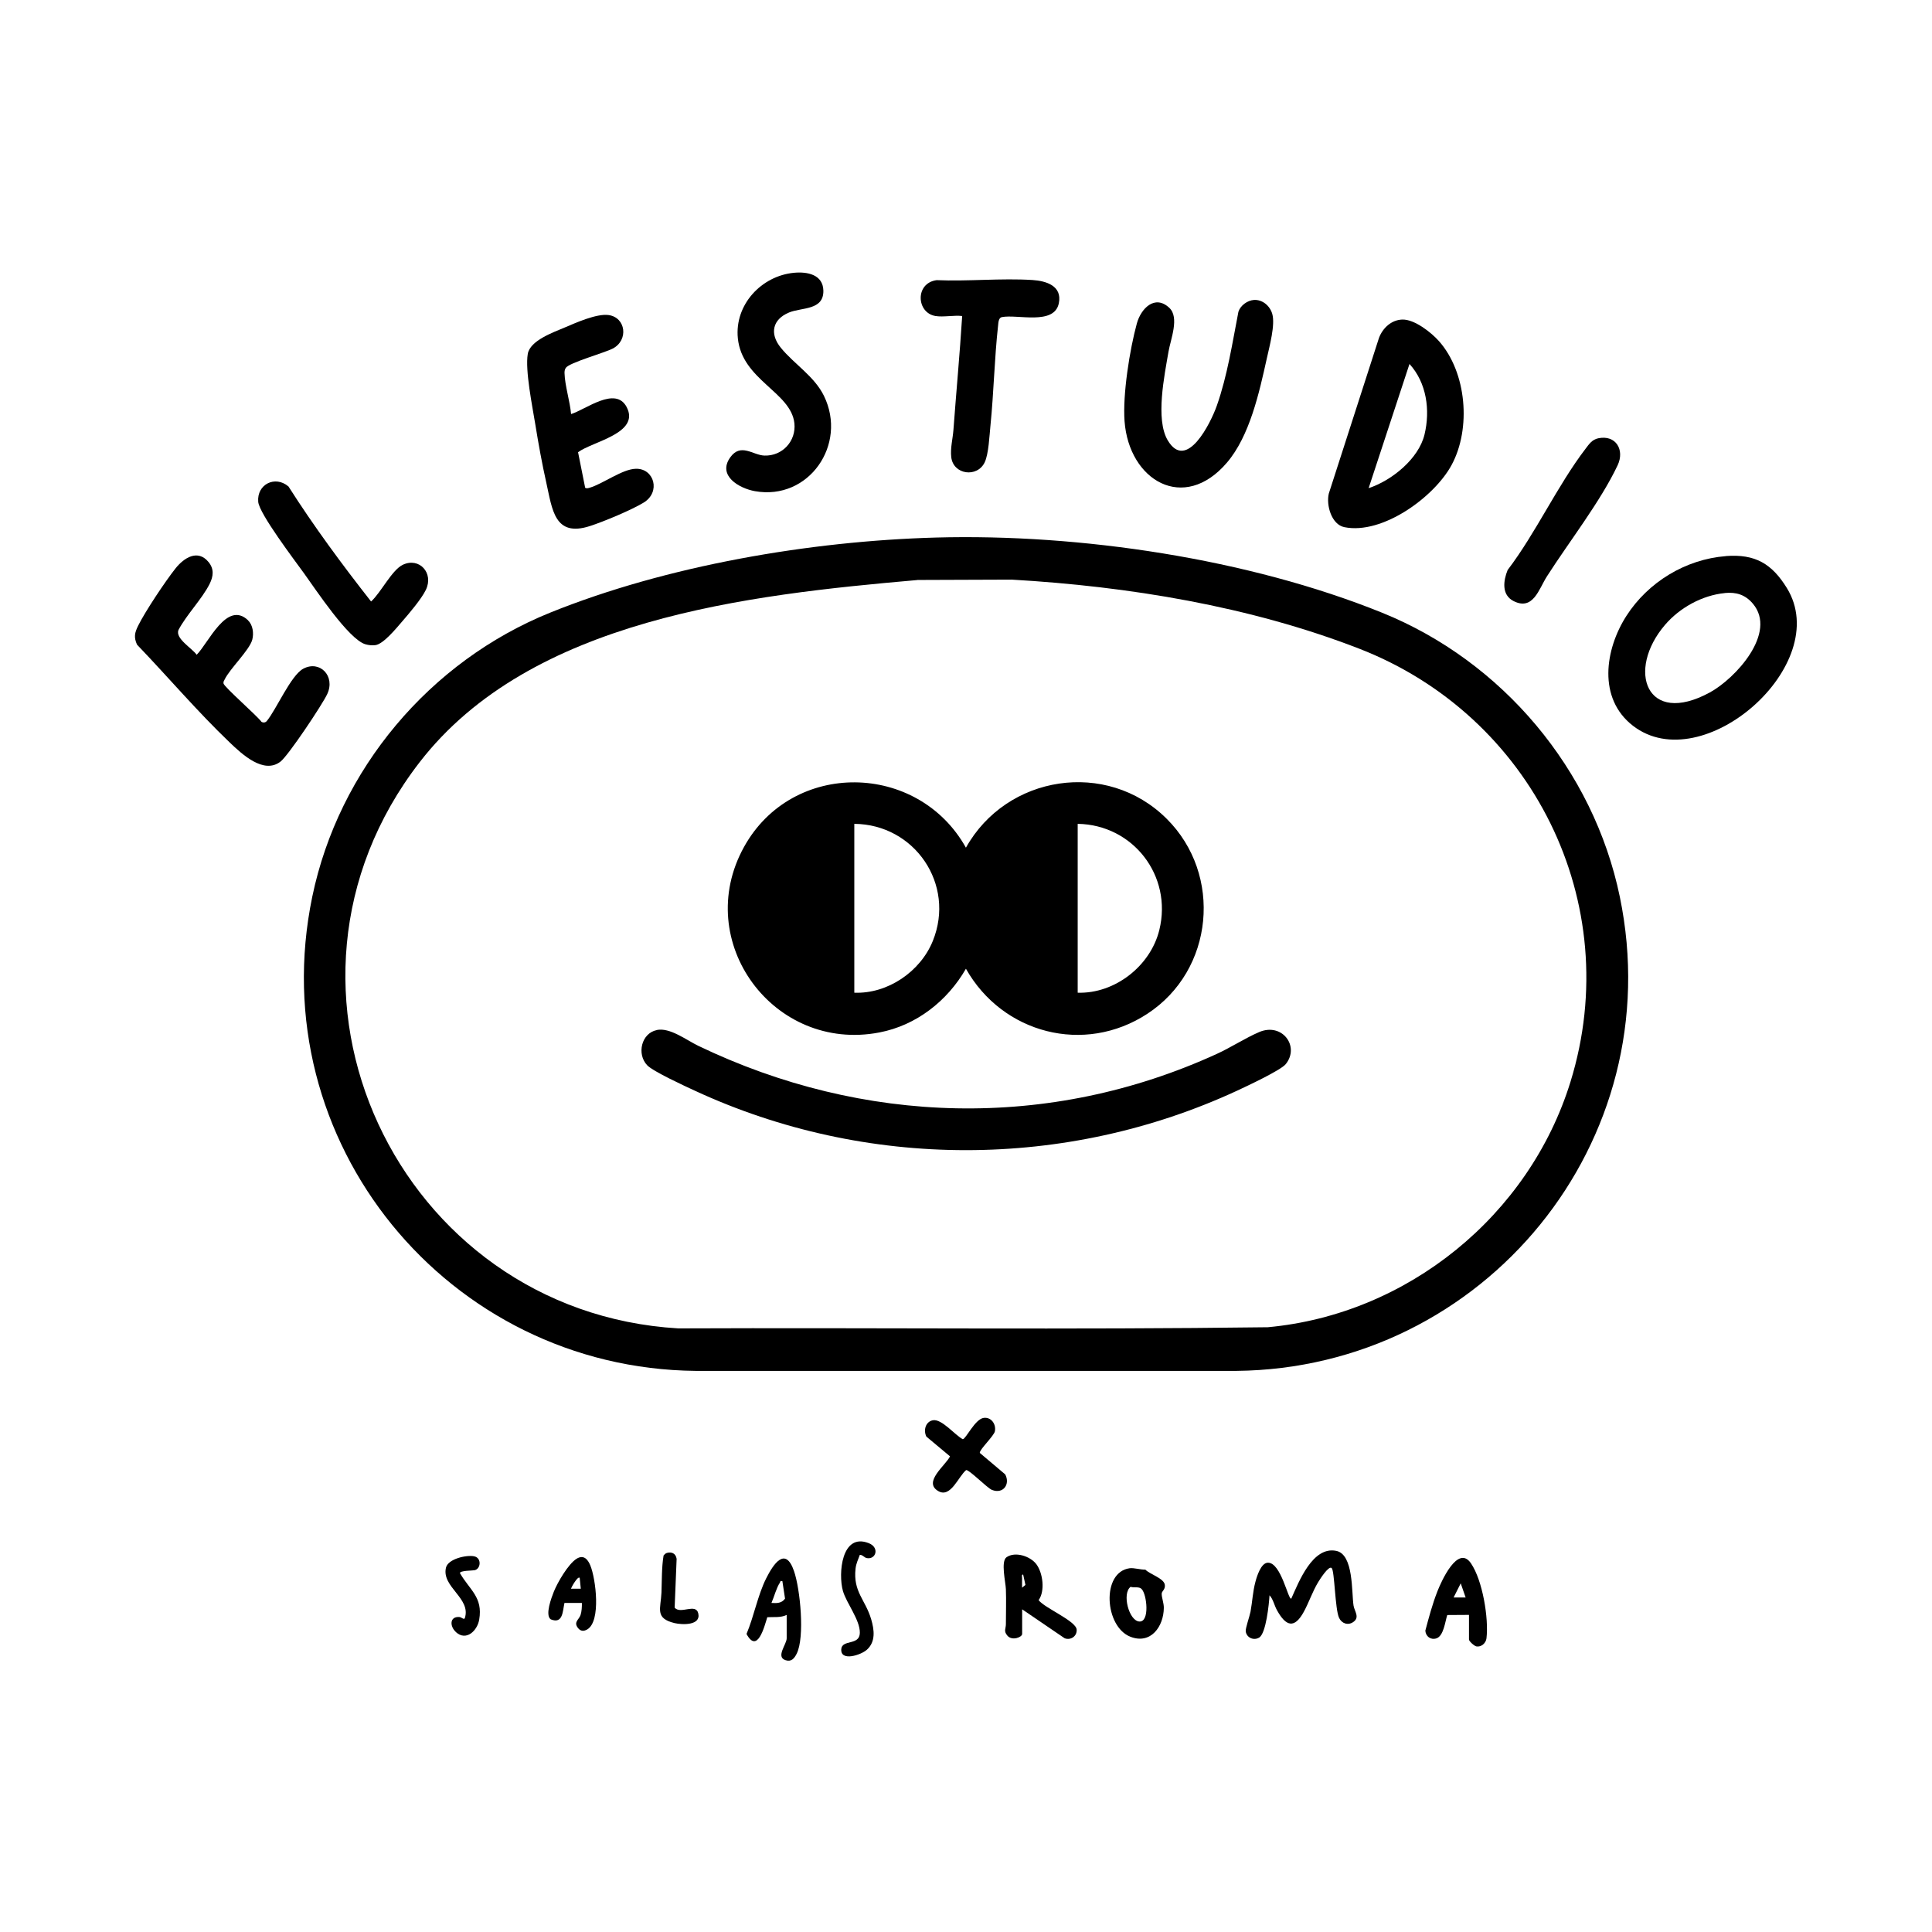 <?xml version="1.0" encoding="UTF-8"?>
<svg id="Capa_1" xmlns="http://www.w3.org/2000/svg" version="1.1" viewBox="0 0 282.82 282.82">
  <!-- Generator: Adobe Illustrator 29.6.1, SVG Export Plug-In . SVG Version: 2.1.1 Build 9)  -->
  <path d="M136.99,78.69c21.07-.58,45.75,3.09,65.32,11,17.6,7.11,30.95,22.95,34.81,41.59,7.43,35.85-19.86,69.04-56.14,69.4h-79.13c-36.28-.35-63.57-33.54-56.14-69.4,3.87-18.66,17.21-34.47,34.81-41.59,17.07-6.9,38.08-10.49,56.48-11ZM134.28,84.91c-24.74,2.17-56.6,5.65-72.86,26.68-25.58,33.08-3.16,80.45,37.87,82.87,28.76-.12,57.55.21,86.3-.17,20.45-1.88,38.26-16.35,44.31-35.93,8.11-26.24-5.68-53.61-30.95-63.41-16-6.21-33.74-9.11-50.84-10.1l-13.84.05Z"/>
  <path d="M252.64,81.4c4.3-.33,6.75,1.13,8.94,4.69,6.87,11.18-12.33,28.05-22.54,20.15-5.17-4-4.11-11.17-.95-16.09s8.64-8.28,14.55-8.74ZM252.48,86.82c-3.31.32-6.61,2.16-8.74,4.65-5.71,6.66-2.74,14.95,6.55,9.9,3.74-2.03,9.93-8.74,6.3-13.01-1.11-1.31-2.43-1.71-4.1-1.55Z"/>
  <path d="M205.26,46.78c1.78-.07,4.25,1.88,5.38,3.15,4.07,4.58,4.74,12.8,1.86,18.13-2.53,4.7-10.13,10.24-15.7,9.11-1.89-.38-2.69-3.24-2.28-4.92l7.35-22.8c.55-1.43,1.79-2.61,3.39-2.67ZM200.35,71.46c3.37-1.11,7.32-4.28,8.18-7.85s.31-7.58-2.2-10.33l-5.98,18.18Z"/>
  <path d="M36.31,90.82c.72.68.86,1.9.62,2.82-.41,1.54-3.3,4.26-4.05,5.84-.1.21-.2.3-.16.57.08.51,4.96,4.76,5.56,5.62.29.16.6.11.8-.15,1.39-1.71,3.5-6.64,5.3-7.62,2.41-1.31,4.75,1.04,3.53,3.69-.7,1.52-5.7,9.02-6.85,9.9-2.46,1.9-5.64-1.09-7.42-2.79-4.73-4.52-9.06-9.62-13.58-14.33-.49-1.09-.35-1.74.16-2.77,1.03-2.09,4-6.54,5.48-8.4,1.23-1.54,3.25-2.86,4.84-.91.82,1.01.7,2.07.15,3.18-1.12,2.23-3.37,4.49-4.57,6.76-.48,1.26,1.99,2.65,2.67,3.62,1.71-1.69,4.41-8,7.52-5.05Z"/>
  <path d="M183.56,43.91c1.25-.08,2.34.86,2.68,2.03.47,1.61-.42,4.81-.8,6.55-1.1,4.96-2.49,11.32-5.83,15.23-6.32,7.4-14.35,2.61-14.99-6.06-.29-3.9.75-10.48,1.8-14.31.6-2.18,2.62-4.28,4.75-2.29,1.52,1.42.19,4.6-.12,6.44-.59,3.46-1.93,9.87-.12,12.94,2.77,4.69,6.33-2.58,7.2-5.06,1.55-4.4,2.27-9.18,3.16-13.75.29-.91,1.32-1.66,2.27-1.72Z"/>
  <path d="M83.59,60.62c2.18-.68,6.5-4.14,8.14-1.04,2.03,3.86-5.01,5.04-7.11,6.62l1.04,5.2c.22.14.43.06.65,0,1.92-.55,4.8-2.75,6.79-2.78,2.66-.05,3.66,3.4,1.13,4.95-1.72,1.06-5.91,2.81-7.88,3.44-5.18,1.67-5.5-2.42-6.37-6.31-.63-2.81-1.16-5.74-1.62-8.59-.42-2.59-1.51-7.92-1.1-10.3.33-1.96,3.72-3.15,5.39-3.86s4.7-2.07,6.44-1.83c2.53.35,2.95,3.67.62,4.9-1.2.63-6.4,2.07-6.89,2.84-.15.24-.19.49-.18.77.05,1.81.8,4.13.96,5.99Z"/>
  <path d="M116.25,39.93c1.91-.18,4.23.25,4.28,2.61.06,2.91-3.16,2.44-5.01,3.2-2.45,1-2.88,3.12-1.23,5.15,1.94,2.4,4.92,4.17,6.33,7.07,3.48,7.13-2.25,15.35-10.11,13.94-2.3-.41-5.53-2.26-3.61-4.95,1.54-2.16,3.33-.31,5-.26,2.62.09,4.66-2.11,4.39-4.72-.49-4.59-7.67-6.32-8.28-12.46-.49-4.91,3.46-9.14,8.24-9.58Z"/>
  <path d="M136.94,46.26c-2.8-.46-3.02-4.82.17-5.25,4.59.2,9.47-.31,14.03-.02,1.99.13,4.38.84,3.86,3.4-.67,3.28-6.06,1.58-8.34,2.03-.47.09-.51.77-.55,1.2-.54,4.86-.63,9.8-1.12,14.67-.15,1.46-.26,4.15-.84,5.38-1.08,2.29-4.6,1.84-4.9-.75-.15-1.32.22-2.68.32-3.99.41-5.56.93-11.11,1.28-16.67-1.19-.14-2.77.19-3.91,0Z"/>
  <path d="M42.22,71.2c3.71,5.83,7.84,11.42,12.1,16.85,1.43-1.27,3.04-4.62,4.66-5.38,2.41-1.13,4.55,1.22,3.36,3.68-.64,1.33-2.47,3.48-3.49,4.65-.82.95-2.72,3.29-3.9,3.44-.5.06-.99.01-1.47-.13-2.46-.73-7.28-8.04-8.95-10.35-1.34-1.86-6.58-8.75-6.73-10.5-.22-2.56,2.47-3.9,4.41-2.26Z"/>
  <path d="M233.96,64.16c2.59-.54,3.9,1.7,2.84,3.95-2.5,5.3-7.13,11.22-10.36,16.28-1.16,1.81-2,5.07-4.89,3.59-1.77-.91-1.48-2.99-.85-4.54,4.16-5.47,7.29-12.38,11.42-17.77.5-.66.94-1.32,1.84-1.51Z"/>
  <path d="M194.93,229.54c-.44-.4-1.8,1.79-1.98,2.09-.82,1.36-1.34,2.94-2.08,4.3-1.39,2.55-2.63,2.15-3.94-.22-.4-.72-.55-1.61-1.09-2.18-.07,1.23-.5,5.62-1.53,6.2-.8.46-1.81.01-1.95-.9-.07-.45.57-2.21.7-2.9.27-1.46.33-2.94.72-4.38.21-.79.81-2.77,1.82-2.79,1.95-.04,2.99,5.58,3.43,5.25,1.11-2.46,3.12-7.7,6.59-6.98,2.55.53,2.22,6.03,2.52,8,.13.84.95,1.71-.02,2.4-.78.56-1.71.24-2.1-.6-.59-1.25-.65-6.89-1.08-7.29Z"/>
  <path d="M144.01,207.56c1.1-.14,1.83.93,1.63,1.96-.13.68-2.29,2.7-2.21,3.17l3.72,3.14c.77,1.45-.3,2.93-1.95,2.27-.69-.28-3.33-2.98-3.77-2.9-1.13.93-2.26,4.13-4.07,3.08-2.3-1.32,1.07-3.76,1.71-5.09l-3.46-2.89c-.46-.91-.13-2.18.94-2.39,1.3-.26,3.27,2.2,4.39,2.77.46-.03,1.79-2.96,3.07-3.12Z"/>
  <path d="M149.63,235.6v3.59c0,.47-1.47,1.06-2.16.25-.59-.69-.22-1.01-.22-1.68,0-1.7.06-3.42,0-5.12-.04-1.04-.77-4.07.09-4.68,1.28-.89,3.49-.15,4.37,1.02.97,1.3,1.29,3.94.33,5.26.87,1.16,5.48,3.04,5.57,4.31.07.96-.86,1.61-1.76,1.27l-6.21-4.23ZM149.63,232.41l.48-.4-.33-1.51c-.28-.04-.15.36-.16.56-.02.45.01.91,0,1.36Z"/>
  <path d="M215.03,236.4l-3.17.02c-.31.94-.52,3.08-1.6,3.42-.83.26-1.55-.29-1.61-1.13.51-1.92,1.04-3.9,1.76-5.74.56-1.44,3-6.94,4.92-4.12,1.7,2.49,2.62,8.04,2.27,10.99-.09.71-.77,1.3-1.48,1.17-.31-.06-1.08-.75-1.08-1.01v-3.59ZM214.55,233.85l-.72-2.07-1.04,2.07h1.75Z"/>
  <path d="M115.17,236.4c-.9.44-1.89.28-2.85.34-.44,1.44-1.46,5.39-3.04,2.45,1.09-2.58,1.63-5.63,2.87-8.12,1.05-2.09,2.81-4.78,4.08-1.09.91,2.62,1.61,9.69.39,12.11-.35.69-.78,1.22-1.63.94-1.47-.48.17-2.32.17-3.2v-3.43ZM114.53,231.46c-.37-.08-.26.05-.36.21-.55.85-.83,2.06-1.24,2.98.78.05,1.49.06,1.99-.63l-.39-2.56Z"/>
  <path d="M165.38,229.57c.62-.08,1.6.23,2.28.2.68.7,2.77,1.28,2.86,2.26.07.68-.44.87-.46,1.25-.03.53.32,1.39.31,2.09-.03,2.74-1.91,5.39-4.89,4.23-3.78-1.46-4.3-9.46-.11-10.03ZM167.13,232.62c-.41-.42-1.11-.15-1.62-.33-1.3.96-.26,4.99,1.28,5.08s1.1-3.96.34-4.74Z"/>
  <path d="M85.18,234.65h-2.55c-.27,1.21-.21,3.13-2.01,2.4-.87-.62.11-3.18.45-4.04.54-1.36,2.1-4.04,3.32-4.82,1.03-.65,1.65.05,2.03.98.79,1.92,1.6,8.16-.46,9.36-.52.3-.97.27-1.35-.21-.68-.87.12-1.19.37-1.89.18-.52.21-1.24.2-1.79ZM84.86,230.98c-.28-.32-1.22,1.37-1.28,1.59h1.44s-.16-1.59-.16-1.59Z"/>
  <path d="M125.86,227.63c-.25.69-.54,1.26-.62,2.01-.37,3.39,1.44,4.52,2.29,7.4.45,1.54.69,3.27-.63,4.46-.85.77-3.86,1.77-3.75-.07.09-1.49,2.69-.49,2.72-2.4s-1.97-4.35-2.48-6.15c-.7-2.49-.22-8.56,3.79-6.98,1.6.63,1.06,2.41-.27,2.19-.39-.06-.62-.5-1.05-.48Z"/>
  <path d="M66.73,238.9c-.92-.85-.91-2.29.51-2.19.33.02.65.44.8.18.97-2.93-3.41-4.55-2.76-7.39.3-1.32,3.07-1.92,4.16-1.67s.95,1.84.03,2.03c-.36.07-2.07.04-2.15.41,1.45,2.51,3.39,3.53,2.83,6.82-.27,1.61-1.9,3.22-3.42,1.82Z"/>
  <path d="M97.58,227.34c.75-.22,1.34.06,1.47.85l-.29,7.15c.87,1.03,3.1-.72,3.46.85.4,1.77-2.33,1.68-3.48,1.41-2.92-.71-2.01-2.11-1.91-4.47.07-1.8.02-3.69.31-5.43.13-.13.26-.3.44-.35Z"/>
  <path d="M170.78,119.85c8.25,8.2,6.93,22.19-2.83,28.56-9.24,6.04-21.21,2.88-26.55-6.6-2.71,4.72-7.27,8.3-12.68,9.33-15.44,2.97-27.47-13.3-19.81-27.15,7.07-12.79,25.46-12.48,32.49.1,5.95-10.65,20.62-12.95,29.37-4.25ZM125.06,145.32c4.88.19,9.67-3.08,11.49-7.57,3.36-8.29-2.66-17.08-11.49-17.15v24.72ZM157.76,145.32c5.45.17,10.66-3.92,11.95-9.18,1.95-7.93-3.84-15.41-11.95-15.54v24.72Z"/>
  <path d="M96.14,150.78c1.93-.4,4.33,1.47,6.07,2.31,24.15,11.61,51.41,12.4,75.91,1.19,2.06-.94,4.2-2.34,6.21-3.2,3.35-1.43,5.98,2.08,3.89,4.69-.73.91-5.75,3.25-7.12,3.89-25.08,11.61-54.32,11.61-79.39,0-1.41-.65-6.09-2.8-6.97-3.72-1.56-1.64-.85-4.69,1.4-5.15Z"/>
</svg>